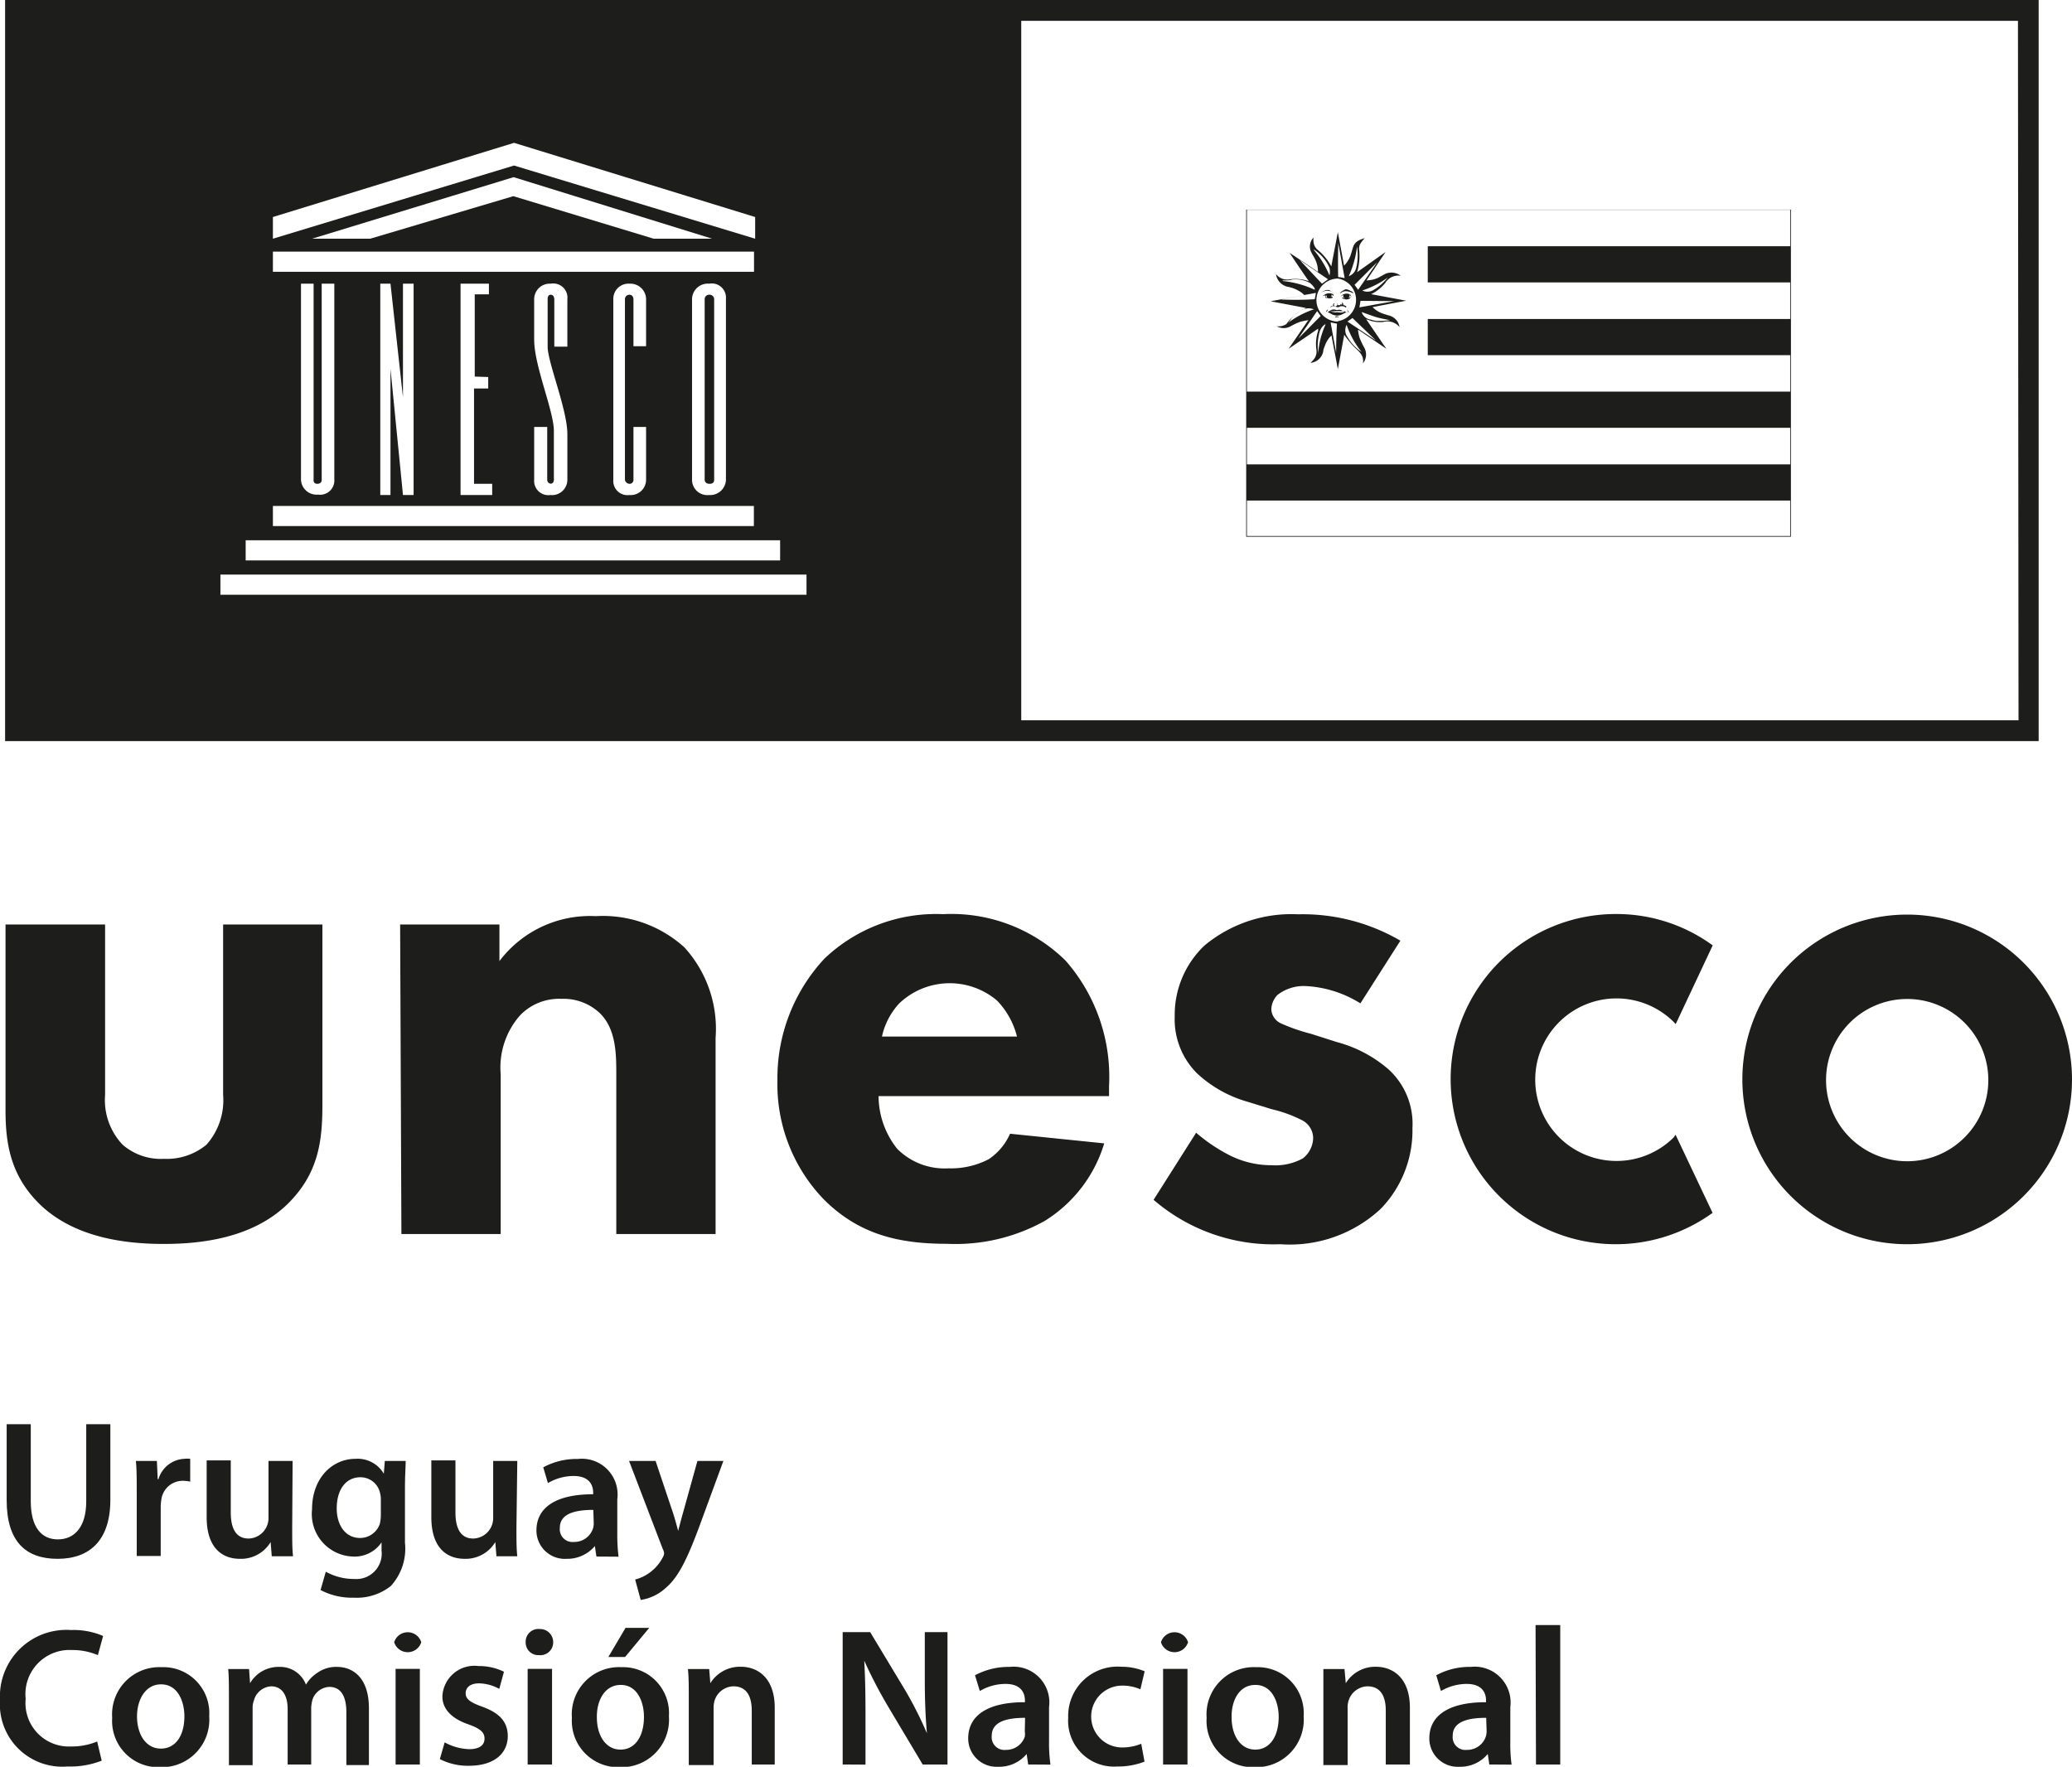 <svg xmlns="http://www.w3.org/2000/svg" viewBox="0 0 146.08 124.56"><defs><style>.cls-1{fill:#1d1d1b;}</style></defs><g id="Capa_2" data-name="Capa 2"><g id="Capa_1-2" data-name="Capa 1"><path class="cls-1" d="M50.35,33.83V21.1a.32.32,0,0,0-.35-.32.31.31,0,0,0-.32.32V33.83s0,.28.35.28S50.35,33.83,50.35,33.83Z"></path><path class="cls-1" d="M.36,0V52.25H143.73V0Zm22,34.11c.32,0,.32-.25.32-.25V20h.89v13.8a1,1,0,0,1-1.14,1.07,1.1,1.1,0,0,1-1.21-1.07V20h.89V33.79S22.05,34.11,22.37,34.11Zm30.79,1.56v1.42H19.24V35.67ZM26.81,34.9V20h.72l.88,8V20h.75V34.9h-.75L27.53,26V34.9Zm7.61-8.32v.81h-1v6.72h1.28v.79H32.47V20h2v.75h-1v5.8Zm4.4,7.52c.23,0,.23-.27.23-.27V30.4c0-1.44-1.39-4.59-1.39-6.46V21.1A1.1,1.1,0,0,1,38.83,20,1,1,0,0,1,40,21.1v3.34h-.92V21.1s0-.32-.25-.32-.22.32-.22.32v3.34c0,1.11,1.39,4.43,1.39,6.17v3.22A1.08,1.08,0,0,1,38.8,34.9a1,1,0,0,1-1.14-1.07V30.1h.92v3.73A.27.27,0,0,0,38.82,34.1Zm5.56-13.32a.31.31,0,0,0-.32.32V33.83a.34.34,0,0,0,.32.28.27.27,0,0,0,.28-.28V30.1h.89v3.73a1.08,1.08,0,0,1-1.17,1.07,1,1,0,0,1-1.14-1.07V21.1A1.07,1.07,0,0,1,44.38,20a1.11,1.11,0,0,1,1.17,1.07v3.34h-.89V21.1S44.66,20.78,44.38,20.78Zm4.41,13V21.1A1.11,1.11,0,0,1,50,20a1,1,0,0,1,1.18,1.07V33.83A1.11,1.11,0,0,1,50,34.9,1.08,1.08,0,0,1,48.79,33.83ZM19.24,19.16V17.74H53.16v1.42ZM22,16.83l14.21-4.34,14,4.34H46.09l-9.9-3-10.09,3ZM19.24,15.3l17-5.23,17,5.23v1.53l-17-5.16L19.24,16.83ZM17.32,38.09H55v1.42H17.32Zm39.54,3.84H15.54V40.51H56.86Zm85.45,8.85H72V1.47h70.27Z"></path><path class="cls-1" d="M118,80.19a5.73,5.73,0,1,1,0-8.14l.14.15,2.61-5.55-.1-.07a11.51,11.51,0,0,0-6.7-2.14,11.64,11.64,0,1,0,6.69,21.14l.1-.07L118.13,80Z"></path><path class="cls-1" d="M134.46,64.48A11.62,11.62,0,1,0,146.08,76.1a11.63,11.63,0,0,0-11.62-11.62m0,17.39a5.72,5.72,0,1,1,5.72-5.72,5.72,5.72,0,0,1-5.72,5.72"></path><path class="cls-1" d="M7.41,65.18v12A4.58,4.58,0,0,0,8.64,80.7a4.11,4.11,0,0,0,2.92,1,4.38,4.38,0,0,0,3-1,4.73,4.73,0,0,0,1.17-3.52v-12h7V77.87c0,2.49-.24,4.83-2.44,7-2.49,2.44-6.15,2.83-8.74,2.83s-6.29-.39-8.78-2.83C.78,82.9.39,80.7.39,78.31V65.18Z"></path><path class="cls-1" d="M28.21,65.18h7v2.58A8,8,0,0,1,42,64.59a8.55,8.55,0,0,1,6.25,2.2,8.52,8.52,0,0,1,2.2,6.39V87h-7V75.77c0-1.42,0-3.22-1.17-4.35a3.73,3.73,0,0,0-2.69-1,3.82,3.82,0,0,0-2.93,1.17,5.56,5.56,0,0,0-1.36,4.15V87h-7Z"></path><path class="cls-1" d="M78.19,77.28H61.94A6,6,0,0,0,63.26,81a4.71,4.71,0,0,0,3.61,1.37,5.77,5.77,0,0,0,2.83-.64,4.18,4.18,0,0,0,1.51-1.8l6.64.68a9.73,9.73,0,0,1-4.2,5.47,12.91,12.91,0,0,1-6.88,1.61c-3.27,0-6.15-.59-8.69-3.13a11.69,11.69,0,0,1-3.27-8.39,12.36,12.36,0,0,1,3.32-8.59,11.4,11.4,0,0,1,8.35-3.13,11.5,11.5,0,0,1,8.64,3.27,12.41,12.41,0,0,1,3.07,8.84Zm-6.49-4.2a5.61,5.61,0,0,0-1.41-2.54,5.16,5.16,0,0,0-6.89.2,5,5,0,0,0-1.22,2.34Z"></path><path class="cls-1" d="M95.91,70.74a8,8,0,0,0-3.85-1.22,3,3,0,0,0-2,.63,1.54,1.54,0,0,0-.43,1,1.15,1.15,0,0,0,.68,1,12.69,12.69,0,0,0,2.1.73l1.85.59a9.15,9.15,0,0,1,3.61,1.9,5.19,5.19,0,0,1,1.71,4.15,7.94,7.94,0,0,1-2.24,5.71,9.41,9.41,0,0,1-7.08,2.49,12.93,12.93,0,0,1-8.93-3.13l3-4.73a11.86,11.86,0,0,0,2.4,1.61,6.52,6.52,0,0,0,2.93.68,4,4,0,0,0,2.19-.48,1.87,1.87,0,0,0,.73-1.42,1.43,1.43,0,0,0-.78-1.27,9.31,9.31,0,0,0-2.14-.78l-1.76-.54a8.69,8.69,0,0,1-3.52-2,5.37,5.37,0,0,1-1.56-4,6.74,6.74,0,0,1,2.1-5,9.58,9.58,0,0,1,6.59-2.2,13.66,13.66,0,0,1,7.22,1.86Z"></path><path class="cls-1" d="M2.17,100.41v5.44c0,1.83.76,2.68,1.91,2.68s2-.85,2-2.68v-5.44h1.7v5.33c0,2.88-1.48,4.16-3.72,4.16S.47,108.69.47,105.76v-5.35Z"></path><path class="cls-1" d="M9.64,105.18c0-.92,0-1.57-.06-2.18h1.48l.06,1.29h.05A2,2,0,0,1,13,102.85a1.73,1.73,0,0,1,.41,0v1.61a2.2,2.2,0,0,0-.5-.06,1.52,1.52,0,0,0-1.53,1.29,3.83,3.83,0,0,0-.05.52v3.49H9.64Z"></path><path class="cls-1" d="M20.6,107.72c0,.81,0,1.47.06,2h-1.5l-.08-1h0a2.44,2.44,0,0,1-2.16,1.18c-1.23,0-2.35-.74-2.35-2.94v-4h1.7v3.67c0,1.12.36,1.84,1.26,1.84a1.44,1.44,0,0,0,1.4-1.44V103h1.7Z"></path><path class="cls-1" d="M28.6,103c0,.46-.05,1-.05,1.94v3.82a3.9,3.9,0,0,1-1,3.06,3.87,3.87,0,0,1-2.6.82,4.75,4.75,0,0,1-2.35-.54l.37-1.29a4.07,4.07,0,0,0,2,.51,1.79,1.79,0,0,0,1.93-2v-.58h0a2.29,2.29,0,0,1-2,1A3,3,0,0,1,22,106.41c0-2.22,1.44-3.56,3.06-3.56a2.14,2.14,0,0,1,2,1.05h0l.07-.9Zm-1.75,2.7a1.76,1.76,0,0,0-.06-.46,1.41,1.41,0,0,0-1.38-1.09c-1,0-1.67.83-1.67,2.2,0,1.15.59,2.08,1.65,2.08a1.47,1.47,0,0,0,1.39-1,3,3,0,0,0,.07-.61Z"></path><path class="cls-1" d="M36.41,107.72c0,.81,0,1.47.06,2H35l-.08-1h0a2.44,2.44,0,0,1-2.16,1.18c-1.23,0-2.35-.74-2.35-2.94v-4h1.7v3.67c0,1.12.36,1.84,1.26,1.84a1.44,1.44,0,0,0,1.4-1.44V103h1.7Z"></path><path class="cls-1" d="M42.05,109.74l-.11-.74h0a2.55,2.55,0,0,1-2,.9,2,2,0,0,1-2.12-2c0-1.7,1.51-2.56,4-2.55v-.11c0-.44-.19-1.18-1.38-1.18a3.59,3.59,0,0,0-1.81.5l-.33-1.11a4.92,4.92,0,0,1,2.44-.59,2.52,2.52,0,0,1,2.78,2.84v2.43a12.27,12.27,0,0,0,.09,1.62Zm-.22-3.29c-1.21,0-2.36.23-2.36,1.26a.9.9,0,0,0,1,1,1.38,1.38,0,0,0,1.33-.93,1.24,1.24,0,0,0,.06-.37Z"></path><path class="cls-1" d="M46.22,103l1.21,3.61c.14.42.28.93.38,1.32h0c.11-.39.23-.89.36-1.33l1-3.6h1.83l-1.69,4.6c-.93,2.52-1.55,3.64-2.35,4.33a3.36,3.36,0,0,1-1.79.87l-.39-1.44a3,3,0,0,0,1-.47,3.06,3.06,0,0,0,.93-1.06.68.68,0,0,0,.11-.31.79.79,0,0,0-.1-.33L44.35,103Z"></path><path class="cls-1" d="M7.17,124.13a6.06,6.06,0,0,1-2.41.41A4.4,4.4,0,0,1,0,119.85a4.69,4.69,0,0,1,5-4.93,5.28,5.28,0,0,1,2.27.42l-.37,1.35a4.58,4.58,0,0,0-1.83-.36,3.11,3.11,0,0,0-3.26,3.44A3.06,3.06,0,0,0,5,123.13a4.69,4.69,0,0,0,1.85-.35Z"></path><path class="cls-1" d="M14.75,121a3.35,3.35,0,0,1-3.47,3.59,3.26,3.26,0,0,1-3.37-3.48,3.33,3.33,0,0,1,3.48-3.57A3.24,3.24,0,0,1,14.75,121ZM9.66,121c0,1.3.64,2.28,1.68,2.28S13,122.37,13,121c0-1.05-.47-2.25-1.64-2.25S9.66,119.92,9.66,121Z"></path><path class="cls-1" d="M16.14,119.67c0-.78,0-1.43-.05-2h1.47l.07,1h0a2.32,2.32,0,0,1,2.07-1.15,1.94,1.94,0,0,1,1.87,1.25h0a2.51,2.51,0,0,1,.83-.85,2.26,2.26,0,0,1,1.36-.4c1.12,0,2.25.76,2.25,2.92v4H24.42v-3.72c0-1.12-.38-1.79-1.2-1.79a1.31,1.31,0,0,0-1.19.9,2.61,2.61,0,0,0-.09.57v4H20.28v-3.9c0-.94-.37-1.61-1.16-1.61a1.33,1.33,0,0,0-1.22,1,1.46,1.46,0,0,0-.09.56v4H16.14Z"></path><path class="cls-1" d="M29.7,115.78a1,1,0,0,1-1.91,0,1,1,0,0,1,1.91,0Zm-1.81,8.62v-6.74H29.6v6.74Z"></path><path class="cls-1" d="M31.35,122.84a3.83,3.83,0,0,0,1.73.48c.74,0,1.08-.3,1.08-.74s-.28-.7-1.11-1c-1.32-.45-1.87-1.17-1.86-2a2.26,2.26,0,0,1,2.55-2.12,4,4,0,0,1,1.79.4l-.33,1.21a3.05,3.05,0,0,0-1.43-.39c-.61,0-.94.29-.94.7s.32.64,1.18.95c1.21.44,1.78,1.06,1.79,2.06,0,1.22-.95,2.1-2.74,2.1a4.34,4.34,0,0,1-2.05-.47Z"></path><path class="cls-1" d="M39,115.78a.9.9,0,0,1-1,.91.89.89,0,0,1-.94-.91.9.9,0,0,1,1-.93A.92.92,0,0,1,39,115.78ZM37.2,124.4v-6.74h1.72v6.74Z"></path><path class="cls-1" d="M47.16,121a3.35,3.35,0,0,1-3.46,3.59,3.27,3.27,0,0,1-3.38-3.48,3.33,3.33,0,0,1,3.49-3.57A3.24,3.24,0,0,1,47.16,121Zm-5.08.07c0,1.3.63,2.28,1.67,2.28s1.65-.95,1.65-2.31c0-1.05-.47-2.25-1.63-2.25S42.08,119.92,42.08,121Zm3.69-6.3-1.7,2.05H42.89l1.21-2.05Z"></path><path class="cls-1" d="M48.56,119.67c0-.78,0-1.43-.06-2H50l.08,1h0a2.45,2.45,0,0,1,2.15-1.16c1.17,0,2.39.76,2.39,2.89v4H53v-3.8c0-1-.36-1.71-1.29-1.71a1.43,1.43,0,0,0-1.33,1,1.88,1.88,0,0,0-.07.55v4H48.56Z"></path><path class="cls-1" d="M59.41,124.4v-9.33h1.94l2.41,4a26.38,26.38,0,0,1,1.59,3.13h0c-.11-1.24-.15-2.45-.15-3.87v-3.26H66.8v9.33H65.05l-2.44-4.09a33.14,33.14,0,0,1-1.68-3.23h0c.07,1.21.09,2.44.09,4v3.33Z"></path><path class="cls-1" d="M72.49,124.4l-.11-.74h0a2.51,2.51,0,0,1-2,.9,2,2,0,0,1-2.12-2c0-1.7,1.51-2.56,4-2.55v-.11c0-.44-.18-1.18-1.37-1.18a3.56,3.56,0,0,0-1.81.5l-.34-1.11a5,5,0,0,1,2.44-.59,2.52,2.52,0,0,1,2.78,2.84v2.43a10.61,10.61,0,0,0,.1,1.62Zm-.22-3.29c-1.2,0-2.35.23-2.35,1.26a.9.9,0,0,0,1,1,1.38,1.38,0,0,0,1.33-.93,1.22,1.22,0,0,0,0-.37Z"></path><path class="cls-1" d="M80.69,124.2a5.09,5.09,0,0,1-1.91.34,3.23,3.23,0,0,1-3.47-3.43,3.48,3.48,0,0,1,3.75-3.6,4.19,4.19,0,0,1,1.64.32l-.3,1.27a3.1,3.1,0,0,0-1.29-.26,2.18,2.18,0,0,0,0,4.36,3.54,3.54,0,0,0,1.35-.26Z"></path><path class="cls-1" d="M83.76,115.78a1,1,0,0,1-1.91,0,1,1,0,0,1,1.91,0ZM82,124.4v-6.74h1.72v6.74Z"></path><path class="cls-1" d="M91.91,121a3.35,3.35,0,0,1-3.47,3.59,3.26,3.26,0,0,1-3.37-3.48,3.33,3.33,0,0,1,3.49-3.57A3.24,3.24,0,0,1,91.91,121Zm-5.08.07c0,1.3.63,2.28,1.67,2.28s1.65-.95,1.65-2.31c0-1.05-.47-2.25-1.64-2.25S86.83,119.92,86.83,121Z"></path><path class="cls-1" d="M93.3,119.67c0-.78,0-1.43,0-2h1.49l.09,1h0A2.43,2.43,0,0,1,97,117.51c1.18,0,2.4.76,2.4,2.89v4h-1.7v-3.8c0-1-.36-1.71-1.29-1.71a1.43,1.43,0,0,0-1.33,1,1.6,1.6,0,0,0-.07.55v4H93.3Z"></path><path class="cls-1" d="M105,124.4l-.11-.74h0a2.51,2.51,0,0,1-2,.9,2,2,0,0,1-2.12-2c0-1.7,1.51-2.56,4-2.55v-.11c0-.44-.18-1.18-1.37-1.18a3.59,3.59,0,0,0-1.81.5l-.33-1.11a4.9,4.9,0,0,1,2.43-.59,2.53,2.53,0,0,1,2.79,2.84v2.43a10.76,10.76,0,0,0,.09,1.62Zm-.22-3.29c-1.21,0-2.36.23-2.36,1.26a.9.9,0,0,0,1,1,1.38,1.38,0,0,0,1.33-.93,1.24,1.24,0,0,0,.06-.37Z"></path><path class="cls-1" d="M108.26,114.57H110v9.83h-1.71Z"></path><rect class="cls-1" x="100.66" y="17.36" width="25.57" height="2.55"></rect><rect class="cls-1" x="100.66" y="22.49" width="25.58" height="2.55"></rect><rect class="cls-1" x="87.88" y="27.61" width="38.35" height="2.55"></rect><rect class="cls-1" x="87.88" y="32.74" width="38.35" height="2.55"></rect><path class="cls-1" d="M126.26,37.84H87.86V14.78h38.4Zm-38.35-.05h38.3v-23H87.91Z"></path><path class="cls-1" d="M97.87,22.23l-.4-.13a1.83,1.83,0,0,1-.7-.45l2.37-.45-2.47-.46a3,3,0,0,0,1-.8,1.08,1.08,0,0,1,1-.51.16.16,0,0,0,.07,0,1.08,1.08,0,0,0-1.08-.12l-.51.28a2.13,2.13,0,0,1-.81.18c.46-.68,1.35-2,1.34-2l-2,1.42a4,4,0,0,0,.14-1.6.69.69,0,0,1,.13-.47,2.06,2.06,0,0,1,.27-.33c-.37.11-.67.23-.81.59-.07.2-.12.41-.19.61a2,2,0,0,1-.46.74l-.44-2.36s0,0,0,0c-.15.81-.31,1.6-.46,2.41a4,4,0,0,0-1-1.2.84.84,0,0,1-.26-.63,1.34,1.34,0,0,1,0-.2.92.92,0,0,0-.17,1c.07.14.15.28.23.42a2,2,0,0,1,.26,1c-.66-.45-1.31-.89-2-1.34,0,0,.9,1.36,1.36,2a2.86,2.86,0,0,0-1.32-.14,1,1,0,0,1-1-.37l0,0a1.06,1.06,0,0,0,.83.9,2.41,2.41,0,0,1,1,.43l.16.15-2.37.44s1.63.31,2.49.47l-.26.14a2.24,2.24,0,0,0-.8.66,1,1,0,0,1-1,.49h0A1,1,0,0,0,91,23a4.55,4.55,0,0,1,.63-.3,4.61,4.61,0,0,1,.56-.12c.09,0,.08,0,0,.06l-1.34,1.95s1.37-.93,2.08-1.42l0,.16a2.89,2.89,0,0,0-.12,1.33.88.88,0,0,1-.26.76l-.15.16a1,1,0,0,0,.89-.8c0-.14.07-.28.12-.41a1.85,1.85,0,0,1,.46-.72c.15.8.31,1.59.45,2.38,0,0,.31-1.65.45-2.43a7.67,7.67,0,0,0,.73.89c.34.31.68.59.59,1.13a1,1,0,0,0,.11-1.08,6.44,6.44,0,0,1-.34-.7,3.61,3.61,0,0,1-.12-.57h.06l1.94,1.32s-.93-1.36-1.42-2.08l.19.06a2.19,2.19,0,0,0,1,.13,1.11,1.11,0,0,1,1.16.36l0,0A1,1,0,0,0,97.87,22.23Zm.43-1s0,0,0,0l-2.46.44.08-.46Zm-.4-1.75a3.51,3.51,0,0,1-1.13,1,.82.82,0,0,1-.73,0A6.36,6.36,0,0,0,97.9,19.52Zm-.8-1-1.35,1.95-.25-.35Zm-1.43-1.11a3.76,3.76,0,0,1-.06,1.53.81.81,0,0,1-.52.57A7,7,0,0,0,95.67,17.41Zm-1.32-.23.45,2.47a3.1,3.1,0,0,0-.38-.07c-.06,0-.09,0-.08-.12C94.33,18.7,94.33,17.94,94.35,17.18Zm-1.72.45a2.93,2.93,0,0,1,1.1,1.29,1.14,1.14,0,0,1,0,.54A6.65,6.65,0,0,0,92.63,17.63Zm-1,.74,2,1.36L93.2,20Zm-1.17,1.44c.23,0,.47,0,.62-.06a2.14,2.14,0,0,1,1.26.23,1.51,1.51,0,0,1,.35.39c0,.06,0,.07,0,.1A7,7,0,0,0,90.41,19.81Zm-.06,1.31,2.37-.43a3.7,3.7,0,0,1-.07.38c0,.06,0,.07-.12.07C91.8,21.15,91.08,21.14,90.35,21.12Zm.27,1.79a3.82,3.82,0,0,1,1.09-1,1,1,0,0,1,.87-.06A6.37,6.37,0,0,0,90.62,22.91Zm.86,1,1.33-1.94.25.35Zm1.93-1a5.81,5.81,0,0,0-.53,2.1s0-.08,0-.14a3.51,3.51,0,0,1,.05-1.19,1.28,1.28,0,0,1,.16-.48.93.93,0,0,1,.39-.36A.17.17,0,0,0,93.41,22.91Zm.79,2.28v0l-.44-2.42.45.09C94.21,23.61,94.2,24.41,94.2,25.19Zm.08-2.48a1.52,1.52,0,0,1-1.52-1.5,1.53,1.53,0,0,1,1.52-1.53,1.52,1.52,0,0,1,0,3ZM96,24.82a3.14,3.14,0,0,1-1-1.06.82.82,0,0,1-.06-.86A6.16,6.16,0,0,0,96,24.82Zm1-.82L95,22.67l.35-.25Zm0-1.38a1.73,1.73,0,0,1-.33-.08A.79.79,0,0,1,96,22c.34.12.68.25,1,.35s.68.16,1,.22h0A5.25,5.25,0,0,1,96.92,22.62Z"></path><path class="cls-1" d="M94.54,20.65a.55.55,0,0,1,.38-.12,1.22,1.22,0,0,1,.45.13c.06,0,.06,0,0-.07a2.3,2.3,0,0,0-.35-.17c-.15-.06-.22,0-.34.07a.86.86,0,0,0-.21.17h0l0,0S94.46,20.71,94.54,20.65Z"></path><path class="cls-1" d="M95.09,20.72a.54.54,0,0,0-.28,0,.44.44,0,0,0-.24.13s0,.05,0,.05,0,0,0,0a.44.44,0,0,1,.07-.08.18.18,0,0,1,.08,0,.22.22,0,0,0,0,.15l.12.08s0,0,0,0a.29.29,0,0,1-.16-.07s-.08,0-.08,0a.29.29,0,0,0,.19.11.48.48,0,0,0,.29,0c.08-.05.12-.08.12-.1s0-.09,0-.09l.08.05s.06,0,0,0A.63.63,0,0,0,95.09,20.72Zm0,.25s-.07,0,0,0a.15.15,0,0,0,.06-.11.15.15,0,0,0,0-.1s.09,0,.1.1S95.1,21,95.05,21Z"></path><path class="cls-1" d="M93.88,20.56a.67.67,0,0,1,.17.13s.09,0,0,0a3.53,3.53,0,0,0-.34-.24.32.32,0,0,0-.13,0,.31.31,0,0,0-.1,0,2.3,2.3,0,0,0-.35.17s0,0,0,0,.23-.1.33-.12A.86.86,0,0,1,93.88,20.56Z"></path><path class="cls-1" d="M93.93,21c.06,0,0-.07,0-.08s0,0-.06,0a.46.46,0,0,1-.13.08.07.07,0,0,1,0,0,.4.4,0,0,0,.13-.1.18.18,0,0,0,0-.11h0a.15.15,0,0,1,.06,0,.18.18,0,0,0,.08.07s0,0,0-.05l0-.05a.49.49,0,0,0-.26-.08.55.55,0,0,0-.38.11c-.09.06-.1.08-.08.08s.07,0,.1-.05l.05,0,0,.1s0,0,0,0a.49.49,0,0,0,.26.12A.51.51,0,0,0,93.93,21Zm-.45,0c-.07,0-.07-.08,0-.12s0-.06,0-.06l.06,0a.3.3,0,0,0,0,.11c0,.05,0,.06,0,.09S93.54,21,93.48,21Z"></path><path class="cls-1" d="M94.06,21.54s-.06-.05,0-.09,0-.05,0-.07,0-.05,0,0a.2.2,0,0,0-.08.11c0,.05,0,.06,0,.09l-.11,0s-.1.07-.09.09,0,0,0,0a.52.52,0,0,1,.23-.08h.14a.26.26,0,0,0,.17.07.36.36,0,0,0,.19-.07h.16a.46.46,0,0,1,.18.07s.06.05.06,0,0,0,0-.07l-.14-.07c-.05,0-.06,0-.07-.09a.32.32,0,0,0-.08-.13s0,0,0,0,0,.07,0,.1,0,.07,0,.08a.12.12,0,0,1-.1-.06s0,0,0,0,0,.1-.11.1-.15-.06-.15-.09a.17.17,0,0,0,0-.05h0A.09.09,0,0,1,94.06,21.54Z"></path><path class="cls-1" d="M94.38,21.84a.35.35,0,0,1-.21,0,.47.47,0,0,0-.28,0L93.6,22h0l.2.1a.93.93,0,0,0,.47.15.88.88,0,0,0,.45-.14l.21-.1-.28-.09A.42.42,0,0,0,94.38,21.84Zm.32.17a.81.81,0,0,1-.4,0A.71.71,0,0,1,94,22c-.06,0-.25-.07-.18-.06a2,2,0,0,0,.33,0,2.1,2.1,0,0,1,.36,0h.33Z"></path><path class="cls-1" d="M93.61,21.81h0a.6.6,0,0,0-.1.11.26.26,0,0,0,0,.09s0,0,0,0,.05-.08.09-.13l0-.08Z"></path><path class="cls-1" d="M95.06,21.94l-.1-.1h0l.05.09s.07.11.09.12,0,0,0,0A.36.36,0,0,0,95.06,21.94Z"></path><path class="cls-1" d="M94.27,22.3c-.07,0-.13,0-.13.05s.09,0,.14,0a.23.23,0,0,0,.11,0S94.38,22.3,94.27,22.3Z"></path></g></g></svg>